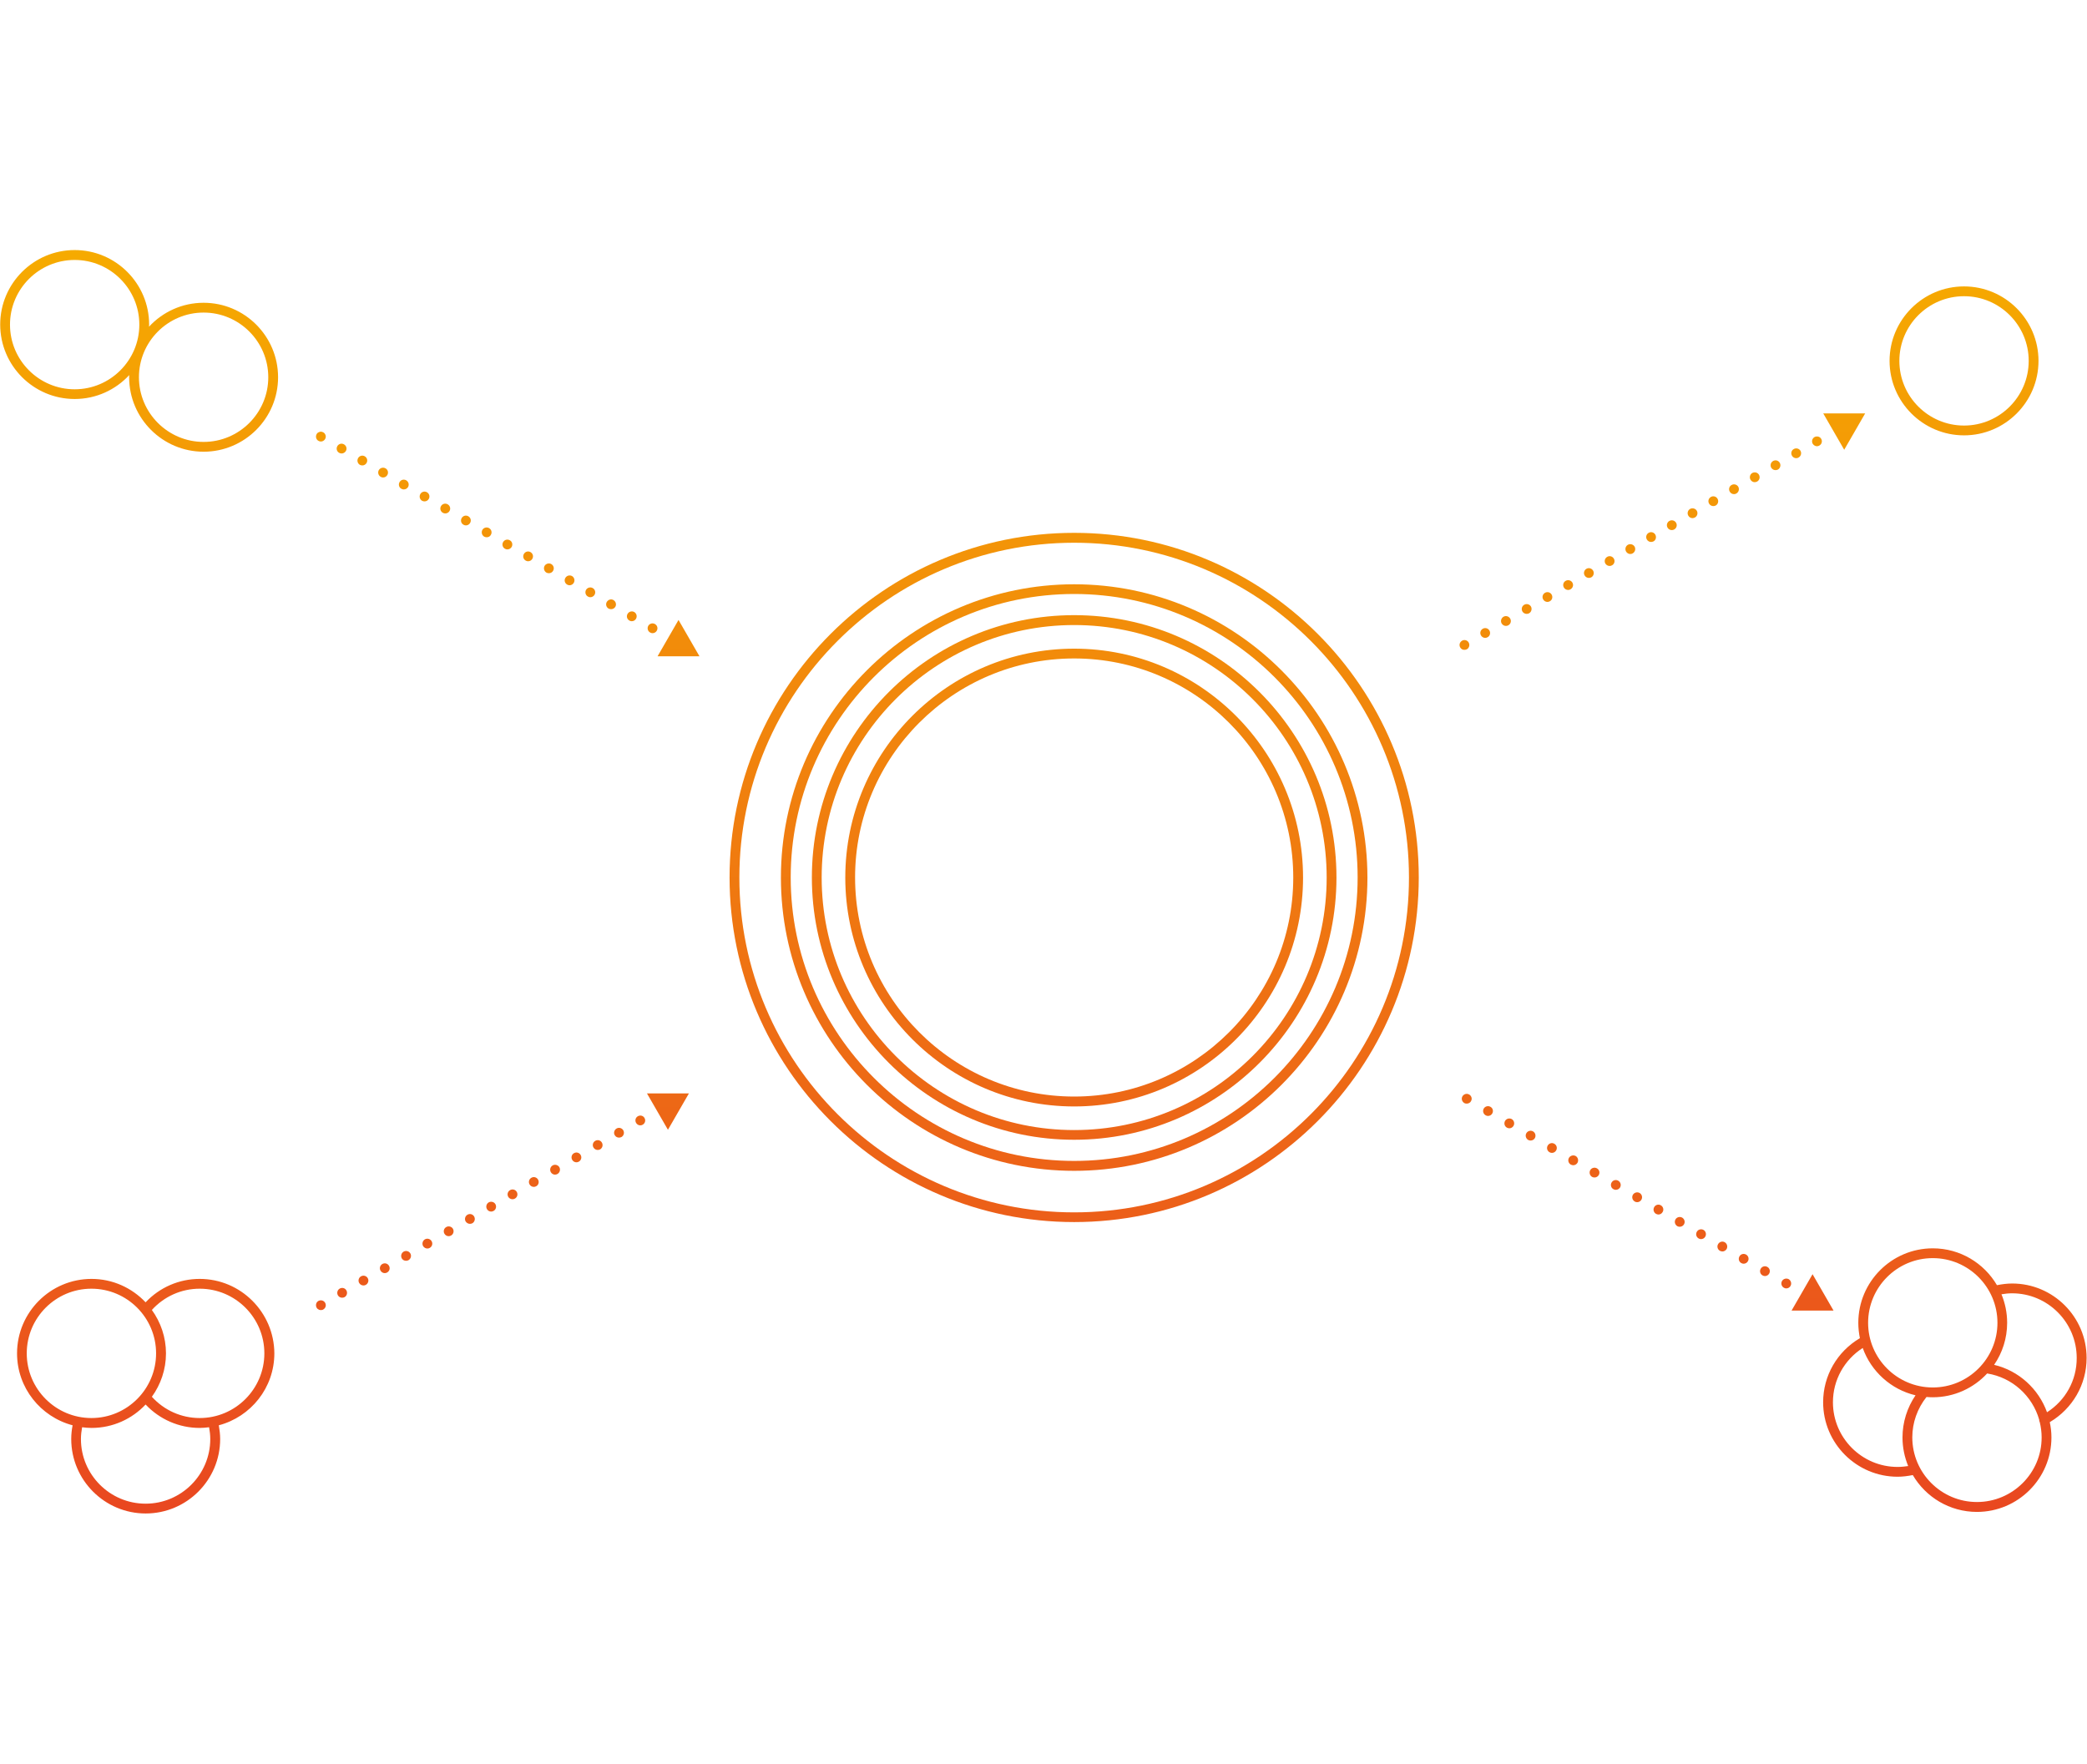 <?xml version="1.0" encoding="utf-8"?>
<!-- Generator: Adobe Illustrator 26.0.2, SVG Export Plug-In . SVG Version: 6.00 Build 0)  -->
<svg version="1.1" id="レイヤー_2" xmlns="http://www.w3.org/2000/svg" xmlns:xlink="http://www.w3.org/1999/xlink" x="0px"
	 y="0px" viewBox="0 0 213 180" style="enable-background:new 0 0 213 180;" xml:space="preserve">
<style type="text/css">
	.st0{fill:url(#SVGID_1_);}
	.st1{fill:url(#SVGID_00000059269094096104285240000012897743681483375806_);}
	.st2{fill:url(#SVGID_00000064315890364599789000000014093567977550869158_);}
	.st3{fill:url(#SVGID_00000064351179967858517330000002394899905122627257_);}
	.st4{fill:url(#SVGID_00000158013288176339707810000004802063502383306418_);}
	.st5{fill:url(#SVGID_00000081627891481814734290000018319086078938609811_);}
	.st6{fill:url(#SVGID_00000067940670140230764160000015590126311475489955_);}
	.st7{fill:url(#SVGID_00000117677739373741444720000007774908807818351279_);}
	.st8{fill:url(#SVGID_00000168818003649837657970000003274656029226318003_);}
	.st9{fill:url(#SVGID_00000029021315746546395820000013803517316041508245_);}
	.st10{fill:url(#SVGID_00000168109395623654159190000017388261739024214687_);}
	.st11{fill:url(#SVGID_00000138564731735460787120000003860521474065879958_);}
	.st12{fill:url(#SVGID_00000026854738004015564310000017992447076234839194_);}
	.st13{fill:url(#SVGID_00000032614674360578522640000014619788616180370602_);}
	.st14{fill:url(#SVGID_00000001655891329524704970000002462477723480637603_);}
	.st15{fill:url(#SVGID_00000007401183829312724790000017992776838014246843_);}
	.st16{fill:url(#SVGID_00000022555144916311303870000012145904906882705553_);}
	.st17{fill:url(#SVGID_00000144321140243699989630000017513803314717634744_);}
	.st18{fill:url(#SVGID_00000072983743657843378400000012498472439044934786_);}
	.st19{fill:url(#SVGID_00000167398451349095863780000016231441866342818954_);}
	.st20{fill:url(#SVGID_00000040544473330813418790000004842603700999481763_);}
	.st21{fill:url(#SVGID_00000037653730888702185660000013404213882931745419_);}
	.st22{fill:url(#SVGID_00000165913249303707485440000008387804936650492328_);}
	.st23{fill:url(#SVGID_00000042727751792224246780000017233576145532635823_);}
	.st24{fill:url(#SVGID_00000102533606699601994170000002923839100623255189_);}
	.st25{fill:url(#SVGID_00000149358780028743115570000001783838534905823129_);}
	.st26{fill:url(#SVGID_00000157278117525784063820000012813116327558657433_);}
	.st27{fill:url(#SVGID_00000010301494222055469450000013777993643177862034_);}
	.st28{fill:url(#SVGID_00000103969045814038007250000009662965744262214041_);}
	.st29{fill:url(#SVGID_00000134207718549016000600000004427419409498900882_);}
	.st30{fill:url(#SVGID_00000153668719034482906370000008135735257516528262_);}
	.st31{fill:url(#SVGID_00000176020119537523853790000011114640802977584779_);}
	.st32{fill:url(#SVGID_00000039831840683462904160000010928466522403027852_);}
	.st33{fill:url(#SVGID_00000179641263754510893190000000375435362191626680_);}
	.st34{fill:url(#SVGID_00000042696210892161991320000002894613279385334919_);}
	.st35{fill:url(#SVGID_00000010284636347420942410000018435983804769659542_);}
	.st36{fill:url(#SVGID_00000072986924012479901440000017746921389900489616_);}
	.st37{fill:url(#SVGID_00000176749336939999317720000017206792076805218960_);}
	.st38{fill:url(#SVGID_00000177471896022280191380000013319594537121802425_);}
	.st39{fill:url(#SVGID_00000177462670547454135800000001844218721159052419_);}
	.st40{fill:url(#SVGID_00000173879919627682995510000012511318955091602070_);}
	.st41{fill:url(#SVGID_00000158713694324706520670000010621115247288494722_);}
	.st42{fill:url(#SVGID_00000016788658824081956350000013364312073494138509_);}
	.st43{fill:url(#SVGID_00000008859257421710282000000017726767096079624369_);}
	.st44{fill:url(#SVGID_00000059295352119790395360000006863337831577135256_);}
	.st45{fill:url(#SVGID_00000073687410059937805800000009570139666475334024_);}
	.st46{fill:url(#SVGID_00000029744614037911697020000000789623757331911300_);}
	.st47{fill:url(#SVGID_00000010298980867421410510000006905433787935771568_);}
	.st48{fill:url(#SVGID_00000126302127217054028390000013273917752021076379_);}
	.st49{fill:url(#SVGID_00000023998361871818149850000006482514378271165080_);}
	.st50{fill:url(#SVGID_00000071555472515730059700000015720965880638328455_);}
	.st51{fill:url(#SVGID_00000101791766046682055480000001758776083198905483_);}
	.st52{fill:url(#SVGID_00000065046393763386878950000002744073814225728413_);}
	.st53{fill:url(#SVGID_00000021120958286244872630000000694572392626883003_);}
	.st54{fill:url(#SVGID_00000139264695109509101190000013705427139296246461_);}
	.st55{fill:url(#SVGID_00000011004680003533178760000017322542305055477906_);}
	.st56{fill:url(#SVGID_00000182525948403538944960000010651544438282652600_);}
	.st57{fill:url(#SVGID_00000090288581816898206060000007523245803812074882_);}
	.st58{fill:url(#SVGID_00000173151207222813688440000018002662294101063352_);}
	.st59{fill:url(#SVGID_00000028285672601792800660000006915217507073335211_);}
	.st60{fill:url(#SVGID_00000142162188439881141490000014331658374634091154_);}
	.st61{fill:url(#SVGID_00000129928550087450243830000000145678507493651100_);}
	.st62{fill:url(#SVGID_00000057842582431283730350000012582117130727318404_);}
	.st63{fill:url(#SVGID_00000072967193771513911920000002349005896513085373_);}
	.st64{fill:url(#SVGID_00000174585205612507413980000010550481014102840243_);}
	.st65{fill:url(#SVGID_00000038381758705536599220000013037321532722203051_);}
	.st66{fill:url(#SVGID_00000026137132265023369370000004602344608386215066_);}
	.st67{fill:url(#SVGID_00000109722158951711226280000014457670759767873683_);}
	.st68{fill:url(#SVGID_00000062901783296090031750000005739648850096843399_);}
	.st69{fill:url(#SVGID_00000067926899238052631600000008261026045375026820_);}
	.st70{fill:url(#SVGID_00000125594481837890682450000012723589881524713139_);}
	.st71{fill:url(#SVGID_00000059300411340757265640000000666561281511448965_);}
	.st72{fill:url(#SVGID_00000083074020108994036600000016739934968263246518_);}
	.st73{fill:url(#SVGID_00000180330443904464750600000014194307902472557952_);}
	.st74{fill:url(#SVGID_00000056402727108032758710000008301002940147689131_);}
	.st75{fill:url(#SVGID_00000096751083765407292480000015653033048826972318_);}
	.st76{fill:url(#SVGID_00000124873765285107373920000014484191318409620671_);}
	.st77{fill:url(#SVGID_00000088816646331240292590000010222568382816746166_);}
	.st78{fill:url(#SVGID_00000077318236952104547250000007565617832336651162_);}
</style>
<g>
	<linearGradient id="SVGID_1_" gradientUnits="userSpaceOnUse" x1="109.626" y1="25.206" x2="109.626" y2="153.942">
		<stop  offset="2.496530e-07" style="stop-color:#F6AB00"/>
		<stop  offset="1" style="stop-color:#E94820"/>
	</linearGradient>
	<path class="st0" d="M109.63,54.38c-19.39,0-35.17,15.78-35.17,35.17c0,19.39,15.78,35.17,35.17,35.17s35.17-15.78,35.17-35.17
		C144.8,70.16,129.02,54.38,109.63,54.38z M109.63,123.73c-18.84,0-34.17-15.33-34.17-34.17s15.33-34.17,34.17-34.17
		c18.84,0,34.17,15.33,34.17,34.17S128.47,123.73,109.63,123.73z"/>
	
		<linearGradient id="SVGID_00000120534047431195255120000015921334103758708142_" gradientUnits="userSpaceOnUse" x1="109.626" y1="25.206" x2="109.626" y2="153.942">
		<stop  offset="2.496530e-07" style="stop-color:#F6AB00"/>
		<stop  offset="1" style="stop-color:#E94820"/>
	</linearGradient>
	<path style="fill:url(#SVGID_00000120534047431195255120000015921334103758708142_);" d="M109.63,59.63
		c-16.5,0-29.93,13.42-29.93,29.93c0,16.5,13.42,29.93,29.93,29.93s29.93-13.42,29.93-29.93C139.55,73.06,126.13,59.63,109.63,59.63
		z M109.63,118.48c-15.95,0-28.93-12.98-28.93-28.93s12.98-28.93,28.93-28.93c15.95,0,28.93,12.98,28.93,28.93
		S125.58,118.48,109.63,118.48z"/>
	
		<linearGradient id="SVGID_00000031892619674278530010000004833259361731864979_" gradientUnits="userSpaceOnUse" x1="109.626" y1="25.206" x2="109.626" y2="153.942">
		<stop  offset="2.496530e-07" style="stop-color:#F6AB00"/>
		<stop  offset="1" style="stop-color:#E94820"/>
	</linearGradient>
	<path style="fill:url(#SVGID_00000031892619674278530010000004833259361731864979_);" d="M109.63,62.78
		c-14.76,0-26.77,12.01-26.77,26.77c0,14.76,12.01,26.77,26.77,26.77s26.77-12.01,26.77-26.77
		C136.4,74.79,124.39,62.78,109.63,62.78z M109.63,115.33c-14.21,0-25.77-11.56-25.77-25.77s11.56-25.77,25.77-25.77
		c14.21,0,25.77,11.56,25.77,25.77S123.84,115.33,109.63,115.33z"/>
	
		<linearGradient id="SVGID_00000088094313034331483570000003863406837762585255_" gradientUnits="userSpaceOnUse" x1="109.626" y1="25.206" x2="109.626" y2="153.942">
		<stop  offset="2.496530e-07" style="stop-color:#F6AB00"/>
		<stop  offset="1" style="stop-color:#E94820"/>
	</linearGradient>
	<path style="fill:url(#SVGID_00000088094313034331483570000003863406837762585255_);" d="M109.63,66.2
		c-12.88,0-23.36,10.48-23.36,23.36s10.48,23.36,23.36,23.36c12.88,0,23.36-10.48,23.36-23.36S122.5,66.2,109.63,66.2z
		 M109.63,111.91c-12.33,0-22.36-10.03-22.36-22.36S97.3,67.2,109.63,67.2c12.33,0,22.36,10.03,22.36,22.36
		S121.95,111.91,109.63,111.91z"/>
	
		<linearGradient id="SVGID_00000006684144573818607410000004448909619248876929_" gradientUnits="userSpaceOnUse" x1="14.859" y1="25.206" x2="14.859" y2="153.942">
		<stop  offset="2.496530e-07" style="stop-color:#F6AB00"/>
		<stop  offset="1" style="stop-color:#E94820"/>
	</linearGradient>
	<path style="fill:url(#SVGID_00000006684144573818607410000004448909619248876929_);" d="M20.38,130.52
		c-2.11,0-4.09,0.87-5.52,2.39c-1.39-1.47-3.35-2.39-5.52-2.39c-4.19,0-7.6,3.41-7.6,7.6c0,3.52,2.41,6.48,5.67,7.34
		c-0.09,0.46-0.14,0.93-0.14,1.4c0,4.19,3.41,7.6,7.6,7.6s7.6-3.41,7.6-7.6c0-0.47-0.06-0.94-0.14-1.4
		c3.26-0.86,5.67-3.82,5.67-7.34C27.98,133.93,24.57,130.52,20.38,130.52z M2.73,138.12c0-3.64,2.96-6.6,6.6-6.6s6.6,2.96,6.6,6.6
		s-2.96,6.6-6.6,6.6S2.73,141.76,2.73,138.12z M21.46,146.86c0,3.64-2.96,6.6-6.6,6.6s-6.6-2.96-6.6-6.6c0-0.41,0.05-0.81,0.12-1.2
		c0.31,0.04,0.63,0.07,0.96,0.07c2.18,0,4.14-0.92,5.52-2.39c1.43,1.52,3.42,2.39,5.52,2.39c0.32,0,0.64-0.03,0.96-0.07
		C21.41,146.05,21.46,146.45,21.46,146.86z M20.38,144.72c-1.87,0-3.63-0.79-4.88-2.17c0.9-1.25,1.44-2.78,1.44-4.43
		c0-1.65-0.54-3.18-1.44-4.43c1.25-1.38,3.01-2.17,4.88-2.17c3.64,0,6.6,2.96,6.6,6.6S24.02,144.72,20.38,144.72z"/>
	
		<linearGradient id="SVGID_00000098195638496314074370000005706651445032039312_" gradientUnits="userSpaceOnUse" x1="199.516" y1="25.206" x2="199.516" y2="153.942">
		<stop  offset="2.496530e-07" style="stop-color:#F6AB00"/>
		<stop  offset="1" style="stop-color:#E94820"/>
	</linearGradient>
	<path style="fill:url(#SVGID_00000098195638496314074370000005706651445032039312_);" d="M212.96,138.59c0-4.19-3.41-7.6-7.6-7.6
		c-0.52,0-1.04,0.07-1.55,0.17c-1.32-2.25-3.76-3.76-6.55-3.76c-4.19,0-7.6,3.41-7.6,7.6c0,0.54,0.06,1.06,0.16,1.57
		c-2.32,1.37-3.75,3.83-3.75,6.54c0,4.19,3.41,7.6,7.6,7.6c0.52,0,1.04-0.07,1.55-0.17c1.32,2.25,3.76,3.76,6.55,3.76
		c4.19,0,7.6-3.41,7.6-7.6c0-0.53-0.06-1.06-0.17-1.56C211.53,143.76,212.96,141.3,212.96,138.59z M197.26,128.4
		c3.64,0,6.6,2.96,6.6,6.6s-2.96,6.6-6.6,6.6c-3.64,0-6.6-2.96-6.6-6.6S193.62,128.4,197.26,128.4z M193.67,149.71
		c-3.64,0-6.6-2.96-6.6-6.6c0-2.27,1.16-4.33,3.04-5.54c0.86,2.4,2.89,4.24,5.39,4.83c-0.86,1.26-1.33,2.76-1.33,4.3
		c0,1.03,0.21,2.02,0.58,2.92C194.4,149.67,194.04,149.71,193.67,149.71z M201.77,153.29c-3.64,0-6.6-2.96-6.6-6.6
		c0-1.5,0.52-2.95,1.45-4.12c0.21,0.02,0.42,0.03,0.64,0.03c2.19,0,4.17-0.94,5.55-2.43c2.57,0.41,4.62,2.3,5.31,4.72
		c0,0.08,0.01,0.16,0.05,0.24c0,0.01,0.01,0.01,0.01,0.01c0.12,0.5,0.19,1.02,0.19,1.55C208.38,150.33,205.41,153.29,201.77,153.29z
		 M208.92,144.13c-0.86-2.38-2.87-4.24-5.4-4.84c0.84-1.22,1.33-2.7,1.33-4.29c0-1.03-0.21-2.02-0.58-2.91
		c0.36-0.06,0.72-0.1,1.08-0.1c3.64,0,6.6,2.96,6.6,6.6C211.96,140.86,210.81,142.92,208.92,144.13z"/>
	
		<linearGradient id="SVGID_00000003794774349353522400000004152289583747339708_" gradientUnits="userSpaceOnUse" x1="14.198" y1="25.206" x2="14.198" y2="153.942">
		<stop  offset="2.496530e-07" style="stop-color:#F6AB00"/>
		<stop  offset="1" style="stop-color:#E94820"/>
	</linearGradient>
	<path style="fill:url(#SVGID_00000003794774349353522400000004152289583747339708_);" d="M20.78,30.9c-2.2,0-4.18,0.94-5.57,2.44
		c0-0.07,0.01-0.14,0.01-0.22c0-4.19-3.41-7.6-7.6-7.6s-7.6,3.41-7.6,7.6s3.41,7.6,7.6,7.6c2.2,0,4.18-0.94,5.57-2.44
		c0,0.07-0.01,0.14-0.01,0.22c0,4.19,3.41,7.6,7.6,7.6s7.6-3.41,7.6-7.6S24.97,30.9,20.78,30.9z M7.62,39.73
		c-3.64,0-6.6-2.96-6.6-6.6s2.96-6.6,6.6-6.6s6.6,2.96,6.6,6.6S11.26,39.73,7.62,39.73z M20.78,45.1c-3.64,0-6.6-2.96-6.6-6.6
		s2.96-6.6,6.6-6.6s6.6,2.96,6.6,6.6S24.42,45.1,20.78,45.1z"/>
	
		<linearGradient id="SVGID_00000080896845570403426150000002598965951616779436_" gradientUnits="userSpaceOnUse" x1="200.453" y1="25.206" x2="200.453" y2="153.942">
		<stop  offset="2.496530e-07" style="stop-color:#F6AB00"/>
		<stop  offset="1" style="stop-color:#E94820"/>
	</linearGradient>
	<path style="fill:url(#SVGID_00000080896845570403426150000002598965951616779436_);" d="M200.45,44.43c4.19,0,7.6-3.41,7.6-7.6
		s-3.41-7.6-7.6-7.6c-4.19,0-7.6,3.41-7.6,7.6S196.26,44.43,200.45,44.43z M200.45,30.23c3.64,0,6.6,2.96,6.6,6.6
		c0,3.64-2.96,6.6-6.6,6.6c-3.64,0-6.6-2.96-6.6-6.6C193.85,33.19,196.81,30.23,200.45,30.23z"/>
	
		<linearGradient id="SVGID_00000181783486530880820610000007852108165731082668_" gradientUnits="userSpaceOnUse" x1="47.963" y1="25.206" x2="47.963" y2="153.942">
		<stop  offset="2.496530e-07" style="stop-color:#F6AB00"/>
		<stop  offset="1" style="stop-color:#E94820"/>
	</linearGradient>
	<path style="fill:url(#SVGID_00000181783486530880820610000007852108165731082668_);" d="M47.71,123.97
		c-0.24,0.14-0.32,0.44-0.19,0.68c0.1,0.16,0.27,0.25,0.44,0.25c0.08,0,0.17-0.02,0.25-0.06c0.24-0.14,0.32-0.45,0.18-0.69
		C48.25,123.91,47.95,123.83,47.71,123.97z"/>
	
		<linearGradient id="SVGID_00000027576069673431023490000012207978537010769061_" gradientUnits="userSpaceOnUse" x1="52.31" y1="25.206" x2="52.31" y2="153.942">
		<stop  offset="2.496530e-07" style="stop-color:#F6AB00"/>
		<stop  offset="1" style="stop-color:#E94820"/>
	</linearGradient>
	<path style="fill:url(#SVGID_00000027576069673431023490000012207978537010769061_);" d="M52.06,121.46
		c-0.24,0.13-0.33,0.44-0.19,0.68c0.09,0.16,0.26,0.25,0.44,0.25c0.08,0,0.17-0.02,0.25-0.07c0.24-0.14,0.32-0.44,0.18-0.68
		C52.6,121.4,52.3,121.32,52.06,121.46z"/>
	
		<linearGradient id="SVGID_00000084492150078780960590000015395714482614649491_" gradientUnits="userSpaceOnUse" x1="56.654" y1="25.206" x2="56.654" y2="153.942">
		<stop  offset="2.496530e-07" style="stop-color:#F6AB00"/>
		<stop  offset="1" style="stop-color:#E94820"/>
	</linearGradient>
	<path style="fill:url(#SVGID_00000084492150078780960590000015395714482614649491_);" d="M56.4,118.94
		c-0.24,0.14-0.32,0.45-0.18,0.69c0.09,0.16,0.26,0.25,0.43,0.25c0.09,0,0.17-0.03,0.25-0.07c0.24-0.14,0.32-0.45,0.19-0.69
		C56.95,118.89,56.64,118.8,56.4,118.94z"/>
	
		<linearGradient id="SVGID_00000123434430316289187160000014926617557443499710_" gradientUnits="userSpaceOnUse" x1="61.002" y1="25.206" x2="61.002" y2="153.942">
		<stop  offset="2.496530e-07" style="stop-color:#F6AB00"/>
		<stop  offset="1" style="stop-color:#E94820"/>
	</linearGradient>
	<path style="fill:url(#SVGID_00000123434430316289187160000014926617557443499710_);" d="M60.75,116.43
		c-0.24,0.14-0.32,0.44-0.18,0.68c0.09,0.16,0.26,0.25,0.43,0.25c0.09,0,0.17-0.02,0.25-0.06c0.24-0.14,0.32-0.45,0.18-0.69
		C61.3,116.37,60.99,116.29,60.75,116.43z"/>
	
		<linearGradient id="SVGID_00000126305188490910521390000001602320692158289323_" gradientUnits="userSpaceOnUse" x1="54.483" y1="25.206" x2="54.483" y2="153.942">
		<stop  offset="2.496530e-07" style="stop-color:#F6AB00"/>
		<stop  offset="1" style="stop-color:#E94820"/>
	</linearGradient>
	<path style="fill:url(#SVGID_00000126305188490910521390000001602320692158289323_);" d="M54.23,120.2
		c-0.24,0.14-0.32,0.44-0.18,0.68c0.09,0.16,0.26,0.25,0.43,0.25c0.08,0,0.17-0.02,0.25-0.07c0.24-0.13,0.32-0.44,0.18-0.68
		C54.77,120.14,54.47,120.06,54.23,120.2z"/>
	
		<linearGradient id="SVGID_00000142143555992969471510000002724109623586180014_" gradientUnits="userSpaceOnUse" x1="50.134" y1="25.206" x2="50.134" y2="153.942">
		<stop  offset="2.496530e-07" style="stop-color:#F6AB00"/>
		<stop  offset="1" style="stop-color:#E94820"/>
	</linearGradient>
	<path style="fill:url(#SVGID_00000142143555992969471510000002724109623586180014_);" d="M49.88,122.71
		c-0.24,0.14-0.32,0.45-0.18,0.69c0.09,0.16,0.26,0.25,0.43,0.25c0.09,0,0.17-0.03,0.25-0.07c0.24-0.14,0.32-0.44,0.18-0.69
		C50.43,122.66,50.12,122.58,49.88,122.71z"/>
	
		<linearGradient id="SVGID_00000083797010458698734340000001698118741201314713_" gradientUnits="userSpaceOnUse" x1="63.178" y1="25.206" x2="63.178" y2="153.942">
		<stop  offset="2.496530e-07" style="stop-color:#F6AB00"/>
		<stop  offset="1" style="stop-color:#E94820"/>
	</linearGradient>
	<path style="fill:url(#SVGID_00000083797010458698734340000001698118741201314713_);" d="M62.93,115.17
		c-0.24,0.14-0.33,0.45-0.19,0.68c0.1,0.17,0.26,0.25,0.44,0.25c0.08,0,0.17-0.02,0.25-0.06c0.24-0.14,0.32-0.45,0.18-0.69
		C63.47,115.12,63.17,115.03,62.93,115.17z"/>
	
		<linearGradient id="SVGID_00000177471944633720819370000007556649976881684882_" gradientUnits="userSpaceOnUse" x1="65.351" y1="25.206" x2="65.351" y2="153.942">
		<stop  offset="2.496530e-07" style="stop-color:#F6AB00"/>
		<stop  offset="1" style="stop-color:#E94820"/>
	</linearGradient>
	<path style="fill:url(#SVGID_00000177471944633720819370000007556649976881684882_);" d="M65.1,113.92
		c-0.24,0.13-0.32,0.44-0.18,0.68c0.09,0.16,0.26,0.25,0.43,0.25c0.08,0,0.17-0.02,0.25-0.07c0.24-0.14,0.32-0.44,0.18-0.68
		C65.65,113.86,65.34,113.78,65.1,113.92z"/>
	
		<linearGradient id="SVGID_00000033335840785871434300000009296486775961019270_" gradientUnits="userSpaceOnUse" x1="58.832" y1="25.206" x2="58.832" y2="153.942">
		<stop  offset="2.496530e-07" style="stop-color:#F6AB00"/>
		<stop  offset="1" style="stop-color:#E94820"/>
	</linearGradient>
	<path style="fill:url(#SVGID_00000033335840785871434300000009296486775961019270_);" d="M58.58,117.69
		c-0.24,0.13-0.32,0.44-0.18,0.68c0.09,0.16,0.26,0.25,0.43,0.25c0.08,0,0.17-0.02,0.25-0.07c0.24-0.14,0.32-0.44,0.18-0.68
		C59.12,117.63,58.82,117.55,58.58,117.69z"/>
	
		<linearGradient id="SVGID_00000028307575647112013470000010927496702514620545_" gradientUnits="userSpaceOnUse" x1="37.092" y1="25.206" x2="37.092" y2="153.942">
		<stop  offset="2.496530e-07" style="stop-color:#F6AB00"/>
		<stop  offset="1" style="stop-color:#E94820"/>
	</linearGradient>
	<path style="fill:url(#SVGID_00000028307575647112013470000010927496702514620545_);" d="M36.84,130.26
		c-0.23,0.13-0.32,0.44-0.18,0.68c0.1,0.16,0.26,0.25,0.44,0.25c0.08,0,0.17-0.02,0.25-0.07c0.23-0.14,0.32-0.44,0.18-0.68
		C37.39,130.2,37.08,130.12,36.84,130.26z"/>
	
		<linearGradient id="SVGID_00000028313115048254676250000013153596332818056632_" gradientUnits="userSpaceOnUse" x1="45.787" y1="25.206" x2="45.787" y2="153.942">
		<stop  offset="2.496530e-07" style="stop-color:#F6AB00"/>
		<stop  offset="1" style="stop-color:#E94820"/>
	</linearGradient>
	<path style="fill:url(#SVGID_00000028313115048254676250000013153596332818056632_);" d="M45.54,125.23
		c-0.24,0.14-0.32,0.44-0.18,0.68c0.09,0.16,0.26,0.25,0.43,0.25c0.09,0,0.17-0.02,0.25-0.07c0.24-0.13,0.32-0.44,0.19-0.68
		C46.09,125.17,45.78,125.09,45.54,125.23z"/>
	
		<linearGradient id="SVGID_00000083080688217438108280000005420362142034597291_" gradientUnits="userSpaceOnUse" x1="34.917" y1="25.206" x2="34.917" y2="153.942">
		<stop  offset="2.496530e-07" style="stop-color:#F6AB00"/>
		<stop  offset="1" style="stop-color:#E94820"/>
	</linearGradient>
	<path style="fill:url(#SVGID_00000083080688217438108280000005420362142034597291_);" d="M34.67,131.51
		c-0.24,0.14-0.32,0.45-0.18,0.69c0.09,0.16,0.26,0.24,0.43,0.24c0.09,0,0.17-0.02,0.25-0.06c0.24-0.14,0.32-0.45,0.18-0.69
		C35.22,131.45,34.91,131.37,34.67,131.51z"/>
	
		<linearGradient id="SVGID_00000140004567512250322800000017969679640324937612_" gradientUnits="userSpaceOnUse" x1="43.614" y1="25.206" x2="43.614" y2="153.942">
		<stop  offset="2.496530e-07" style="stop-color:#F6AB00"/>
		<stop  offset="1" style="stop-color:#E94820"/>
	</linearGradient>
	<path style="fill:url(#SVGID_00000140004567512250322800000017969679640324937612_);" d="M43.37,126.48
		c-0.24,0.14-0.32,0.45-0.19,0.69c0.1,0.16,0.27,0.25,0.44,0.25c0.08,0,0.17-0.02,0.25-0.07c0.24-0.14,0.32-0.44,0.18-0.68
		C43.91,126.43,43.61,126.35,43.37,126.48z"/>
	
		<linearGradient id="SVGID_00000139294165353993371240000008836843409105844912_" gradientUnits="userSpaceOnUse" x1="41.441" y1="25.206" x2="41.441" y2="153.942">
		<stop  offset="2.496530e-07" style="stop-color:#F6AB00"/>
		<stop  offset="1" style="stop-color:#E94820"/>
	</linearGradient>
	<path style="fill:url(#SVGID_00000139294165353993371240000008836843409105844912_);" d="M41.19,127.74
		c-0.23,0.14-0.32,0.44-0.18,0.69c0.09,0.16,0.26,0.24,0.43,0.24c0.09,0,0.18-0.02,0.25-0.06c0.24-0.14,0.33-0.45,0.19-0.69
		C41.74,127.68,41.43,127.6,41.19,127.74z"/>
	
		<linearGradient id="SVGID_00000169519745362682323080000011058102449371250825_" gradientUnits="userSpaceOnUse" x1="39.267" y1="25.206" x2="39.267" y2="153.942">
		<stop  offset="2.496530e-07" style="stop-color:#F6AB00"/>
		<stop  offset="1" style="stop-color:#E94820"/>
	</linearGradient>
	<path style="fill:url(#SVGID_00000169519745362682323080000011058102449371250825_);" d="M39.02,129
		c-0.24,0.14-0.32,0.44-0.18,0.68c0.09,0.16,0.26,0.25,0.43,0.25c0.08,0,0.17-0.02,0.25-0.07c0.24-0.14,0.32-0.44,0.18-0.68
		C39.56,128.94,39.26,128.86,39.02,129z"/>
	
		<linearGradient id="SVGID_00000036244867315300931470000000520653168054594177_" gradientUnits="userSpaceOnUse" x1="32.748" y1="25.206" x2="32.748" y2="153.942">
		<stop  offset="2.496530e-07" style="stop-color:#F6AB00"/>
		<stop  offset="1" style="stop-color:#E94820"/>
	</linearGradient>
	<path style="fill:url(#SVGID_00000036244867315300931470000000520653168054594177_);" d="M32.39,132.85
		c-0.09,0.09-0.14,0.22-0.14,0.35c0,0.14,0.05,0.26,0.14,0.36c0.05,0.04,0.11,0.08,0.17,0.11c0.06,0.02,0.12,0.03,0.19,0.03
		c0.06,0,0.13-0.01,0.19-0.03c0.06-0.03,0.11-0.07,0.16-0.11c0.1-0.1,0.15-0.22,0.15-0.36c0-0.13-0.06-0.26-0.15-0.35
		C32.91,132.66,32.58,132.66,32.39,132.85z"/>
	
		<linearGradient id="SVGID_00000098903952335302534320000009468930413008416164_" gradientUnits="userSpaceOnUse" x1="32.748" y1="25.206" x2="32.748" y2="153.942">
		<stop  offset="2.496530e-07" style="stop-color:#F6AB00"/>
		<stop  offset="1" style="stop-color:#E94820"/>
	</linearGradient>
	<path style="fill:url(#SVGID_00000098903952335302534320000009468930413008416164_);" d="M32.94,44.1c-0.12-0.06-0.26-0.06-0.38,0
		c-0.06,0.02-0.12,0.06-0.17,0.1c-0.09,0.1-0.14,0.23-0.14,0.36c0,0.13,0.05,0.25,0.14,0.35c0.05,0.05,0.11,0.08,0.17,0.11
		c0.06,0.02,0.12,0.04,0.19,0.04c0.06,0,0.13-0.02,0.19-0.04c0.06-0.03,0.11-0.06,0.16-0.11c0.09-0.09,0.15-0.22,0.15-0.35
		c0-0.13-0.06-0.26-0.15-0.36C33.05,44.16,33,44.12,32.94,44.1z"/>
	
		<linearGradient id="SVGID_00000173855139633866071850000004412478353879537807_" gradientUnits="userSpaceOnUse" x1="58.133" y1="25.206" x2="58.133" y2="153.942">
		<stop  offset="2.496530e-07" style="stop-color:#F6AB00"/>
		<stop  offset="1" style="stop-color:#E94820"/>
	</linearGradient>
	<path style="fill:url(#SVGID_00000173855139633866071850000004412478353879537807_);" d="M58.38,58.79
		c-0.24-0.13-0.54-0.05-0.68,0.19c-0.14,0.24-0.06,0.54,0.18,0.68c0.08,0.05,0.17,0.07,0.25,0.07c0.17,0,0.34-0.09,0.43-0.25
		C58.7,59.24,58.62,58.93,58.38,58.79z"/>
	
		<linearGradient id="SVGID_00000164486104297234917920000006246835204376685756_" gradientUnits="userSpaceOnUse" x1="49.673" y1="25.206" x2="49.673" y2="153.942">
		<stop  offset="2.496530e-07" style="stop-color:#F6AB00"/>
		<stop  offset="1" style="stop-color:#E94820"/>
	</linearGradient>
	<path style="fill:url(#SVGID_00000164486104297234917920000006246835204376685756_);" d="M50.1,54.58
		c0.14-0.24,0.06-0.54-0.18-0.68c-0.24-0.14-0.55-0.06-0.69,0.18c-0.13,0.24-0.05,0.55,0.19,0.69c0.08,0.04,0.16,0.06,0.25,0.06
		C49.84,54.83,50.01,54.76,50.1,54.58z"/>
	
		<linearGradient id="SVGID_00000169560131411513599690000012998493771274597559_" gradientUnits="userSpaceOnUse" x1="41.208" y1="25.206" x2="41.208" y2="153.942">
		<stop  offset="2.496530e-07" style="stop-color:#F6AB00"/>
		<stop  offset="1" style="stop-color:#E94820"/>
	</linearGradient>
	<path style="fill:url(#SVGID_00000169560131411513599690000012998493771274597559_);" d="M41.21,49.95c0.18,0,0.34-0.09,0.44-0.25
		c0.13-0.24,0.05-0.54-0.19-0.68c-0.24-0.14-0.54-0.06-0.68,0.18c-0.14,0.24-0.06,0.55,0.18,0.68
		C41.04,49.93,41.13,49.95,41.21,49.95z"/>
	
		<linearGradient id="SVGID_00000078033279732878066850000017864941448710247310_" gradientUnits="userSpaceOnUse" x1="39.095" y1="25.206" x2="39.095" y2="153.942">
		<stop  offset="2.496530e-07" style="stop-color:#F6AB00"/>
		<stop  offset="1" style="stop-color:#E94820"/>
	</linearGradient>
	<path style="fill:url(#SVGID_00000078033279732878066850000017864941448710247310_);" d="M39.1,48.73c0.17,0,0.34-0.09,0.43-0.25
		c0.14-0.24,0.06-0.55-0.18-0.68c-0.24-0.14-0.55-0.06-0.69,0.18c-0.13,0.24-0.05,0.54,0.19,0.68
		C38.92,48.71,39.01,48.73,39.1,48.73z"/>
	
		<linearGradient id="SVGID_00000088116902175598636340000000506627227595165336_" gradientUnits="userSpaceOnUse" x1="56.022" y1="25.206" x2="56.022" y2="153.942">
		<stop  offset="2.496530e-07" style="stop-color:#F6AB00"/>
		<stop  offset="1" style="stop-color:#E94820"/>
	</linearGradient>
	<path style="fill:url(#SVGID_00000088116902175598636340000000506627227595165336_);" d="M56.45,58.25
		c0.14-0.23,0.06-0.54-0.18-0.68c-0.24-0.14-0.55-0.05-0.69,0.18c-0.13,0.24-0.05,0.55,0.19,0.69c0.07,0.04,0.16,0.06,0.25,0.06
		C56.19,58.5,56.36,58.42,56.45,58.25z"/>
	
		<linearGradient id="SVGID_00000003819497734519125760000002344957467125406874_" gradientUnits="userSpaceOnUse" x1="66.599" y1="25.206" x2="66.599" y2="153.942">
		<stop  offset="2.496530e-07" style="stop-color:#F6AB00"/>
		<stop  offset="1" style="stop-color:#E94820"/>
	</linearGradient>
	<path style="fill:url(#SVGID_00000003819497734519125760000002344957467125406874_);" d="M66.35,64.55
		c0.08,0.05,0.16,0.07,0.25,0.07c0.17,0,0.34-0.09,0.43-0.25c0.14-0.24,0.06-0.54-0.18-0.68c-0.24-0.14-0.55-0.06-0.69,0.18
		C66.03,64.11,66.11,64.42,66.35,64.55z"/>
	
		<linearGradient id="SVGID_00000030462855274154686050000013455693413868462266_" gradientUnits="userSpaceOnUse" x1="34.861" y1="25.206" x2="34.861" y2="153.942">
		<stop  offset="2.496530e-07" style="stop-color:#F6AB00"/>
		<stop  offset="1" style="stop-color:#E94820"/>
	</linearGradient>
	<path style="fill:url(#SVGID_00000030462855274154686050000013455693413868462266_);" d="M34.61,46.21
		c0.08,0.05,0.17,0.07,0.25,0.07c0.18,0,0.34-0.09,0.44-0.25c0.14-0.24,0.05-0.54-0.19-0.68c-0.24-0.14-0.54-0.06-0.68,0.18
		C34.29,45.77,34.37,46.08,34.61,46.21z"/>
	
		<linearGradient id="SVGID_00000088115787002391157480000000718205217793542805_" gradientUnits="userSpaceOnUse" x1="36.977" y1="25.206" x2="36.977" y2="153.942">
		<stop  offset="2.496530e-07" style="stop-color:#F6AB00"/>
		<stop  offset="1" style="stop-color:#E94820"/>
	</linearGradient>
	<path style="fill:url(#SVGID_00000088115787002391157480000000718205217793542805_);" d="M36.98,47.5c0.17,0,0.34-0.09,0.43-0.25
		c0.14-0.24,0.06-0.54-0.18-0.68c-0.24-0.14-0.54-0.06-0.68,0.18c-0.14,0.24-0.06,0.55,0.18,0.69C36.81,47.48,36.89,47.5,36.98,47.5
		z"/>
	
		<linearGradient id="SVGID_00000170966607163970007200000016072524174708221880_" gradientUnits="userSpaceOnUse" x1="53.904" y1="25.206" x2="53.904" y2="153.942">
		<stop  offset="2.496530e-07" style="stop-color:#F6AB00"/>
		<stop  offset="1" style="stop-color:#E94820"/>
	</linearGradient>
	<path style="fill:url(#SVGID_00000170966607163970007200000016072524174708221880_);" d="M54.15,56.35
		c-0.24-0.14-0.54-0.06-0.68,0.18c-0.14,0.24-0.06,0.54,0.18,0.68c0.08,0.05,0.16,0.07,0.25,0.07c0.17,0,0.34-0.09,0.43-0.25
		C54.47,56.79,54.39,56.49,54.15,56.35z"/>
	
		<linearGradient id="SVGID_00000145740083658534911740000001907501871187411093_" gradientUnits="userSpaceOnUse" x1="43.326" y1="25.206" x2="43.326" y2="153.942">
		<stop  offset="2.496530e-07" style="stop-color:#F6AB00"/>
		<stop  offset="1" style="stop-color:#E94820"/>
	</linearGradient>
	<path style="fill:url(#SVGID_00000145740083658534911740000001907501871187411093_);" d="M43.76,50.92
		c0.14-0.24,0.06-0.54-0.18-0.68c-0.24-0.14-0.55-0.06-0.68,0.18c-0.14,0.24-0.06,0.55,0.18,0.69c0.08,0.04,0.16,0.06,0.25,0.06
		C43.5,51.17,43.67,51.08,43.76,50.92z"/>
	
		<linearGradient id="SVGID_00000066497354882909877260000016641748804393073596_" gradientUnits="userSpaceOnUse" x1="51.788" y1="25.206" x2="51.788" y2="153.942">
		<stop  offset="2.496530e-07" style="stop-color:#F6AB00"/>
		<stop  offset="1" style="stop-color:#E94820"/>
	</linearGradient>
	<path style="fill:url(#SVGID_00000066497354882909877260000016641748804393073596_);" d="M52.03,55.14
		c-0.24-0.14-0.54-0.06-0.68,0.18c-0.14,0.24-0.06,0.54,0.18,0.68c0.08,0.05,0.17,0.07,0.25,0.07c0.18,0,0.34-0.09,0.44-0.25
		C52.36,55.57,52.27,55.26,52.03,55.14z"/>
	
		<linearGradient id="SVGID_00000164485710315461937210000017190047173254357632_" gradientUnits="userSpaceOnUse" x1="45.439" y1="25.206" x2="45.439" y2="153.942">
		<stop  offset="2.496530e-07" style="stop-color:#F6AB00"/>
		<stop  offset="1" style="stop-color:#E94820"/>
	</linearGradient>
	<path style="fill:url(#SVGID_00000164485710315461937210000017190047173254357632_);" d="M45.88,52.15
		c0.14-0.24,0.05-0.55-0.19-0.68c-0.23-0.14-0.54-0.06-0.68,0.18c-0.14,0.24-0.06,0.54,0.18,0.68c0.08,0.05,0.17,0.07,0.26,0.07
		C45.62,52.4,45.79,52.31,45.88,52.15z"/>
	
		<linearGradient id="SVGID_00000001664637028989194420000013014484691755506358_" gradientUnits="userSpaceOnUse" x1="47.555" y1="25.206" x2="47.555" y2="153.942">
		<stop  offset="2.496530e-07" style="stop-color:#F6AB00"/>
		<stop  offset="1" style="stop-color:#E94820"/>
	</linearGradient>
	<path style="fill:url(#SVGID_00000001664637028989194420000013014484691755506358_);" d="M47.98,53.37
		c0.14-0.24,0.06-0.54-0.18-0.68c-0.24-0.14-0.54-0.06-0.68,0.18c-0.14,0.24-0.06,0.55,0.18,0.68c0.08,0.05,0.17,0.07,0.25,0.07
		C47.72,53.62,47.89,53.53,47.98,53.37z"/>
	
		<linearGradient id="SVGID_00000098183147922965305050000000734911503147274391_" gradientUnits="userSpaceOnUse" x1="60.251" y1="25.206" x2="60.251" y2="153.942">
		<stop  offset="2.496530e-07" style="stop-color:#F6AB00"/>
		<stop  offset="1" style="stop-color:#E94820"/>
	</linearGradient>
	<path style="fill:url(#SVGID_00000098183147922965305050000000734911503147274391_);" d="M60.5,60.02
		c-0.24-0.14-0.55-0.06-0.69,0.18c-0.13,0.24-0.05,0.55,0.19,0.68c0.08,0.05,0.16,0.07,0.25,0.07c0.17,0,0.34-0.09,0.43-0.25
		C60.82,60.46,60.74,60.16,60.5,60.02z"/>
	
		<linearGradient id="SVGID_00000127723570177480884280000013341981974132688545_" gradientUnits="userSpaceOnUse" x1="64.481" y1="25.206" x2="64.481" y2="153.942">
		<stop  offset="2.496530e-07" style="stop-color:#F6AB00"/>
		<stop  offset="1" style="stop-color:#E94820"/>
	</linearGradient>
	<path style="fill:url(#SVGID_00000127723570177480884280000013341981974132688545_);" d="M64.73,62.46
		c-0.24-0.13-0.54-0.05-0.68,0.19c-0.14,0.24-0.06,0.54,0.18,0.68c0.08,0.05,0.17,0.07,0.25,0.07c0.17,0,0.34-0.09,0.43-0.25
		C65.05,62.91,64.97,62.6,64.73,62.46z"/>
	
		<linearGradient id="SVGID_00000025414874583609713750000013917189795301246597_" gradientUnits="userSpaceOnUse" x1="62.365" y1="25.206" x2="62.365" y2="153.942">
		<stop  offset="2.496530e-07" style="stop-color:#F6AB00"/>
		<stop  offset="1" style="stop-color:#E94820"/>
	</linearGradient>
	<path style="fill:url(#SVGID_00000025414874583609713750000013917189795301246597_);" d="M62.61,61.24
		c-0.23-0.14-0.54-0.05-0.68,0.19c-0.14,0.23-0.06,0.54,0.18,0.68c0.08,0.04,0.17,0.06,0.26,0.06c0.17,0,0.33-0.08,0.43-0.24
		C62.94,61.69,62.85,61.38,62.61,61.24z"/>
	
		<linearGradient id="SVGID_00000093160247256197207200000003073086206740485819_" gradientUnits="userSpaceOnUse" x1="69.254" y1="25.206" x2="69.254" y2="153.942">
		<stop  offset="2.496530e-07" style="stop-color:#F6AB00"/>
		<stop  offset="1" style="stop-color:#E94820"/>
	</linearGradient>
	<polygon style="fill:url(#SVGID_00000093160247256197207200000003073086206740485819_);" points="67.11,66.98 71.39,66.98 
		69.25,63.27 	"/>
	
		<linearGradient id="SVGID_00000113316643691205000480000018035964498485008776_" gradientUnits="userSpaceOnUse" x1="68.171" y1="25.206" x2="68.171" y2="153.942">
		<stop  offset="2.496530e-07" style="stop-color:#F6AB00"/>
		<stop  offset="1" style="stop-color:#E94820"/>
	</linearGradient>
	<polygon style="fill:url(#SVGID_00000113316643691205000480000018035964498485008776_);" points="68.17,115.3 70.31,111.59 
		66.03,111.59 	"/>
	
		<linearGradient id="SVGID_00000139270876376334452430000013201552486147392680_" gradientUnits="userSpaceOnUse" x1="149.698" y1="25.206" x2="149.698" y2="153.942">
		<stop  offset="2.496530e-07" style="stop-color:#F6AB00"/>
		<stop  offset="1" style="stop-color:#E94820"/>
	</linearGradient>
	<path style="fill:url(#SVGID_00000139270876376334452430000013201552486147392680_);" d="M149.88,111.67
		c-0.18-0.08-0.4-0.03-0.54,0.11c-0.09,0.09-0.15,0.22-0.15,0.35c0,0.14,0.06,0.26,0.15,0.36c0.05,0.04,0.1,0.08,0.16,0.11
		c0.06,0.02,0.13,0.03,0.19,0.03c0.14,0,0.26-0.05,0.36-0.14c0.09-0.1,0.15-0.22,0.15-0.36c0-0.13-0.06-0.26-0.15-0.35
		C150,111.73,149.95,111.7,149.88,111.67z"/>
	
		<linearGradient id="SVGID_00000020386492177237939570000009821110014737127613_" gradientUnits="userSpaceOnUse" x1="169.259" y1="25.206" x2="169.259" y2="153.942">
		<stop  offset="2.496530e-07" style="stop-color:#F6AB00"/>
		<stop  offset="1" style="stop-color:#E94820"/>
	</linearGradient>
	<path style="fill:url(#SVGID_00000020386492177237939570000009821110014737127613_);" d="M169.51,123.01
		c-0.24-0.14-0.54-0.06-0.68,0.18c-0.14,0.24-0.06,0.55,0.18,0.69c0.08,0.04,0.17,0.07,0.25,0.07c0.17,0,0.34-0.09,0.43-0.26
		C169.83,123.46,169.75,123.15,169.51,123.01z"/>
	
		<linearGradient id="SVGID_00000062190554727077494230000017473705684156677563_" gradientUnits="userSpaceOnUse" x1="167.088" y1="25.206" x2="167.088" y2="153.942">
		<stop  offset="2.496530e-07" style="stop-color:#F6AB00"/>
		<stop  offset="1" style="stop-color:#E94820"/>
	</linearGradient>
	<path style="fill:url(#SVGID_00000062190554727077494230000017473705684156677563_);" d="M167.34,121.75
		c-0.24-0.13-0.55-0.05-0.69,0.19c-0.13,0.24-0.05,0.54,0.19,0.68c0.07,0.05,0.16,0.07,0.25,0.07c0.17,0,0.34-0.09,0.43-0.25
		C167.66,122.2,167.58,121.89,167.34,121.75z"/>
	
		<linearGradient id="SVGID_00000129909842384663494210000005942180910045544582_" gradientUnits="userSpaceOnUse" x1="164.912" y1="25.206" x2="164.912" y2="153.942">
		<stop  offset="2.496530e-07" style="stop-color:#F6AB00"/>
		<stop  offset="1" style="stop-color:#E94820"/>
	</linearGradient>
	<path style="fill:url(#SVGID_00000129909842384663494210000005942180910045544582_);" d="M165.16,120.5
		c-0.24-0.14-0.54-0.06-0.68,0.18c-0.14,0.24-0.06,0.55,0.18,0.68c0.08,0.05,0.17,0.07,0.25,0.07c0.18,0,0.34-0.09,0.44-0.25
		C165.48,120.94,165.4,120.64,165.16,120.5z"/>
	
		<linearGradient id="SVGID_00000072977823452060341080000001746449196420815804_" gradientUnits="userSpaceOnUse" x1="171.434" y1="25.206" x2="171.434" y2="153.942">
		<stop  offset="2.496530e-07" style="stop-color:#F6AB00"/>
		<stop  offset="1" style="stop-color:#E94820"/>
	</linearGradient>
	<path style="fill:url(#SVGID_00000072977823452060341080000001746449196420815804_);" d="M171.69,124.27
		c-0.24-0.14-0.55-0.06-0.69,0.18c-0.14,0.24-0.05,0.55,0.19,0.69c0.07,0.04,0.16,0.06,0.24,0.06c0.18,0,0.35-0.09,0.44-0.25
		C172.01,124.71,171.92,124.41,171.69,124.27z"/>
	
		<linearGradient id="SVGID_00000037662988362349540940000006283507897308363910_" gradientUnits="userSpaceOnUse" x1="162.739" y1="25.206" x2="162.739" y2="153.942">
		<stop  offset="2.496530e-07" style="stop-color:#F6AB00"/>
		<stop  offset="1" style="stop-color:#E94820"/>
	</linearGradient>
	<path style="fill:url(#SVGID_00000037662988362349540940000006283507897308363910_);" d="M162.99,119.24
		c-0.24-0.14-0.55-0.06-0.69,0.18c-0.13,0.24-0.05,0.55,0.19,0.69c0.08,0.04,0.16,0.06,0.25,0.06c0.17,0,0.34-0.09,0.43-0.25
		C163.31,119.68,163.23,119.38,162.99,119.24z"/>
	
		<linearGradient id="SVGID_00000079463654598809005620000000761004683215540648_" gradientUnits="userSpaceOnUse" x1="175.78" y1="25.206" x2="175.78" y2="153.942">
		<stop  offset="2.496530e-07" style="stop-color:#F6AB00"/>
		<stop  offset="1" style="stop-color:#E94820"/>
	</linearGradient>
	<path style="fill:url(#SVGID_00000079463654598809005620000000761004683215540648_);" d="M176.03,126.78
		c-0.24-0.14-0.54-0.05-0.68,0.19c-0.14,0.23-0.06,0.54,0.18,0.68c0.08,0.04,0.17,0.07,0.25,0.07c0.18,0,0.34-0.09,0.44-0.25
		C176.35,127.23,176.27,126.92,176.03,126.78z"/>
	
		<linearGradient id="SVGID_00000016768023710869099570000007265673930440893612_" gradientUnits="userSpaceOnUse" x1="173.608" y1="25.206" x2="173.608" y2="153.942">
		<stop  offset="2.496530e-07" style="stop-color:#F6AB00"/>
		<stop  offset="1" style="stop-color:#E94820"/>
	</linearGradient>
	<path style="fill:url(#SVGID_00000016768023710869099570000007265673930440893612_);" d="M173.86,125.52
		c-0.24-0.13-0.55-0.05-0.68,0.19c-0.14,0.24-0.06,0.54,0.18,0.68c0.08,0.05,0.16,0.07,0.25,0.07c0.17,0,0.34-0.09,0.43-0.25
		C174.18,125.97,174.1,125.66,173.86,125.52z"/>
	
		<linearGradient id="SVGID_00000101069901579091520870000009562320883902992516_" gradientUnits="userSpaceOnUse" x1="182.304" y1="25.206" x2="182.304" y2="153.942">
		<stop  offset="2.496530e-07" style="stop-color:#F6AB00"/>
		<stop  offset="1" style="stop-color:#E94820"/>
	</linearGradient>
	<path style="fill:url(#SVGID_00000101069901579091520870000009562320883902992516_);" d="M182.56,130.55
		c-0.24-0.13-0.55-0.05-0.69,0.19c-0.13,0.24-0.05,0.54,0.19,0.68c0.08,0.05,0.16,0.07,0.25,0.07c0.17,0,0.34-0.09,0.43-0.25
		C182.88,131,182.79,130.69,182.56,130.55z"/>
	
		<linearGradient id="SVGID_00000080916803428390961370000010113982074108808123_" gradientUnits="userSpaceOnUse" x1="177.958" y1="25.206" x2="177.958" y2="153.942">
		<stop  offset="2.496530e-07" style="stop-color:#F6AB00"/>
		<stop  offset="1" style="stop-color:#E94820"/>
	</linearGradient>
	<path style="fill:url(#SVGID_00000080916803428390961370000010113982074108808123_);" d="M178.21,128.04
		c-0.24-0.14-0.55-0.06-0.68,0.18c-0.14,0.24-0.06,0.55,0.18,0.68c0.08,0.05,0.16,0.07,0.25,0.07c0.17,0,0.34-0.09,0.43-0.25
		C178.53,128.48,178.45,128.18,178.21,128.04z"/>
	
		<linearGradient id="SVGID_00000167394444744675411110000004653945340800120960_" gradientUnits="userSpaceOnUse" x1="160.563" y1="25.206" x2="160.563" y2="153.942">
		<stop  offset="2.496530e-07" style="stop-color:#F6AB00"/>
		<stop  offset="1" style="stop-color:#E94820"/>
	</linearGradient>
	<path style="fill:url(#SVGID_00000167394444744675411110000004653945340800120960_);" d="M160.82,117.98
		c-0.24-0.13-0.55-0.05-0.69,0.18c-0.14,0.25-0.06,0.55,0.18,0.69c0.08,0.04,0.17,0.07,0.25,0.07c0.18,0,0.34-0.09,0.44-0.25
		C161.13,118.43,161.05,118.12,160.82,117.98z"/>
	
		<linearGradient id="SVGID_00000036235285173285058630000018305683846513044127_" gradientUnits="userSpaceOnUse" x1="180.127" y1="25.206" x2="180.127" y2="153.942">
		<stop  offset="2.496530e-07" style="stop-color:#F6AB00"/>
		<stop  offset="1" style="stop-color:#E94820"/>
	</linearGradient>
	<path style="fill:url(#SVGID_00000036235285173285058630000018305683846513044127_);" d="M180.38,129.3
		c-0.24-0.14-0.54-0.06-0.68,0.18c-0.14,0.24-0.06,0.54,0.18,0.68c0.08,0.05,0.17,0.07,0.25,0.07c0.17,0,0.34-0.09,0.43-0.25
		C180.7,129.74,180.62,129.43,180.38,129.3z"/>
	
		<linearGradient id="SVGID_00000114054580947569511530000016880435166201273736_" gradientUnits="userSpaceOnUse" x1="156.215" y1="25.206" x2="156.215" y2="153.942">
		<stop  offset="2.496530e-07" style="stop-color:#F6AB00"/>
		<stop  offset="1" style="stop-color:#E94820"/>
	</linearGradient>
	<path style="fill:url(#SVGID_00000114054580947569511530000016880435166201273736_);" d="M156.47,115.47
		c-0.24-0.14-0.55-0.06-0.69,0.18c-0.14,0.24-0.05,0.55,0.19,0.69c0.07,0.04,0.16,0.06,0.24,0.06c0.18,0,0.35-0.09,0.44-0.25
		C156.78,115.91,156.7,115.61,156.47,115.47z"/>
	
		<linearGradient id="SVGID_00000034799177514902040350000018173315111114157219_" gradientUnits="userSpaceOnUse" x1="158.392" y1="25.206" x2="158.392" y2="153.942">
		<stop  offset="2.496530e-07" style="stop-color:#F6AB00"/>
		<stop  offset="1" style="stop-color:#E94820"/>
	</linearGradient>
	<path style="fill:url(#SVGID_00000034799177514902040350000018173315111114157219_);" d="M158.64,116.73
		c-0.24-0.14-0.54-0.06-0.68,0.18c-0.14,0.24-0.06,0.54,0.18,0.68c0.08,0.05,0.17,0.07,0.25,0.07c0.17,0,0.34-0.09,0.43-0.25
		C158.96,117.17,158.88,116.87,158.64,116.73z"/>
	
		<linearGradient id="SVGID_00000049222869846257894090000014833549918936262036_" gradientUnits="userSpaceOnUse" x1="154.043" y1="25.206" x2="154.043" y2="153.942">
		<stop  offset="2.496530e-07" style="stop-color:#F6AB00"/>
		<stop  offset="1" style="stop-color:#E94820"/>
	</linearGradient>
	<path style="fill:url(#SVGID_00000049222869846257894090000014833549918936262036_);" d="M154.29,114.21
		c-0.24-0.13-0.54-0.05-0.68,0.18c-0.14,0.25-0.06,0.55,0.18,0.69c0.08,0.04,0.17,0.07,0.25,0.07c0.17,0,0.34-0.09,0.43-0.25
		C154.61,114.66,154.53,114.35,154.29,114.21z"/>
	
		<linearGradient id="SVGID_00000180355063034239699300000014382398524067603599_" gradientUnits="userSpaceOnUse" x1="151.872" y1="25.206" x2="151.872" y2="153.942">
		<stop  offset="2.496530e-07" style="stop-color:#F6AB00"/>
		<stop  offset="1" style="stop-color:#E94820"/>
	</linearGradient>
	<path style="fill:url(#SVGID_00000180355063034239699300000014382398524067603599_);" d="M152.12,112.96
		c-0.24-0.14-0.55-0.06-0.69,0.18c-0.13,0.24-0.05,0.54,0.19,0.68c0.08,0.05,0.16,0.07,0.25,0.07c0.17,0,0.34-0.09,0.43-0.25
		C152.44,113.4,152.36,113.09,152.12,112.96z"/>
	
		<linearGradient id="SVGID_00000009559176522045163920000006996438020236759463_" gradientUnits="userSpaceOnUse" x1="185.436" y1="25.206" x2="185.436" y2="153.942">
		<stop  offset="2.496530e-07" style="stop-color:#F6AB00"/>
		<stop  offset="1" style="stop-color:#E94820"/>
	</linearGradient>
	<path style="fill:url(#SVGID_00000009559176522045163920000006996438020236759463_);" d="M185.44,45.54c0.13,0,0.26-0.06,0.35-0.15
		c0.1-0.09,0.15-0.22,0.15-0.35s-0.05-0.26-0.15-0.36c-0.18-0.18-0.52-0.18-0.7,0c-0.1,0.1-0.15,0.23-0.15,0.36s0.05,0.26,0.15,0.35
		C185.18,45.48,185.31,45.54,185.44,45.54z"/>
	
		<linearGradient id="SVGID_00000085945978774908619470000009859919268214693288_" gradientUnits="userSpaceOnUse" x1="153.699" y1="25.206" x2="153.699" y2="153.942">
		<stop  offset="2.496530e-07" style="stop-color:#F6AB00"/>
		<stop  offset="1" style="stop-color:#E94820"/>
	</linearGradient>
	<path style="fill:url(#SVGID_00000085945978774908619470000009859919268214693288_);" d="M153.95,63.81
		c0.24-0.14,0.32-0.44,0.18-0.68c-0.14-0.24-0.44-0.32-0.68-0.19c-0.24,0.14-0.33,0.45-0.19,0.69c0.1,0.16,0.26,0.25,0.44,0.25
		C153.78,63.88,153.87,63.86,153.95,63.81z"/>
	
		<linearGradient id="SVGID_00000121267774808648119440000010510074388306933387_" gradientUnits="userSpaceOnUse" x1="162.161" y1="25.206" x2="162.161" y2="153.942">
		<stop  offset="2.496530e-07" style="stop-color:#F6AB00"/>
		<stop  offset="1" style="stop-color:#E94820"/>
	</linearGradient>
	<path style="fill:url(#SVGID_00000121267774808648119440000010510074388306933387_);" d="M162.59,58.23
		c-0.14-0.23-0.44-0.32-0.68-0.18c-0.24,0.14-0.32,0.45-0.18,0.68c0.09,0.16,0.26,0.25,0.43,0.25c0.09,0,0.17-0.02,0.25-0.06
		C162.65,58.78,162.73,58.47,162.59,58.23z"/>
	
		<linearGradient id="SVGID_00000137839145986630952900000009298927402976242819_" gradientUnits="userSpaceOnUse" x1="176.969" y1="25.206" x2="176.969" y2="153.942">
		<stop  offset="2.496530e-07" style="stop-color:#F6AB00"/>
		<stop  offset="1" style="stop-color:#E94820"/>
	</linearGradient>
	<path style="fill:url(#SVGID_00000137839145986630952900000009298927402976242819_);" d="M177.41,49.68
		c-0.14-0.24-0.45-0.32-0.69-0.18c-0.24,0.13-0.32,0.44-0.18,0.68c0.09,0.16,0.26,0.25,0.44,0.25c0.08,0,0.17-0.02,0.24-0.07
		C177.46,50.22,177.54,49.92,177.41,49.68z"/>
	
		<linearGradient id="SVGID_00000047750028903153051130000015220199697422588806_" gradientUnits="userSpaceOnUse" x1="179.087" y1="25.206" x2="179.087" y2="153.942">
		<stop  offset="2.496530e-07" style="stop-color:#F6AB00"/>
		<stop  offset="1" style="stop-color:#E94820"/>
	</linearGradient>
	<path style="fill:url(#SVGID_00000047750028903153051130000015220199697422588806_);" d="M178.84,48.27
		c-0.24,0.14-0.32,0.45-0.18,0.69c0.09,0.16,0.26,0.25,0.43,0.25c0.09,0,0.17-0.03,0.25-0.07c0.24-0.14,0.32-0.44,0.18-0.69
		C179.39,48.22,179.08,48.14,178.84,48.27z"/>
	
		<linearGradient id="SVGID_00000041266080885053106890000012896289596515207042_" gradientUnits="userSpaceOnUse" x1="151.583" y1="25.206" x2="151.583" y2="153.942">
		<stop  offset="2.496530e-07" style="stop-color:#F6AB00"/>
		<stop  offset="1" style="stop-color:#E94820"/>
	</linearGradient>
	<path style="fill:url(#SVGID_00000041266080885053106890000012896289596515207042_);" d="M151.83,65.03
		c0.24-0.13,0.32-0.44,0.18-0.68c-0.14-0.24-0.44-0.32-0.68-0.18c-0.24,0.14-0.32,0.44-0.18,0.68c0.09,0.16,0.26,0.25,0.43,0.25
		C151.67,65.1,151.75,65.08,151.83,65.03z"/>
	
		<linearGradient id="SVGID_00000026122135917404809880000011475743571913203101_" gradientUnits="userSpaceOnUse" x1="183.318" y1="25.206" x2="183.318" y2="153.942">
		<stop  offset="2.496530e-07" style="stop-color:#F6AB00"/>
		<stop  offset="1" style="stop-color:#E94820"/>
	</linearGradient>
	<path style="fill:url(#SVGID_00000026122135917404809880000011475743571913203101_);" d="M183.32,46.76c0.09,0,0.17-0.02,0.25-0.07
		c0.24-0.14,0.32-0.44,0.19-0.68c-0.14-0.24-0.45-0.32-0.69-0.18c-0.24,0.13-0.32,0.44-0.18,0.68
		C182.98,46.67,183.15,46.76,183.32,46.76z"/>
	
		<linearGradient id="SVGID_00000164489612738402892300000008545109081483688087_" gradientUnits="userSpaceOnUse" x1="181.205" y1="25.206" x2="181.205" y2="153.942">
		<stop  offset="2.496530e-07" style="stop-color:#F6AB00"/>
		<stop  offset="1" style="stop-color:#E94820"/>
	</linearGradient>
	<path style="fill:url(#SVGID_00000164489612738402892300000008545109081483688087_);" d="M180.96,47.05
		c-0.24,0.14-0.32,0.44-0.19,0.68c0.1,0.16,0.26,0.25,0.44,0.25c0.08,0,0.17-0.02,0.25-0.06c0.24-0.14,0.32-0.45,0.18-0.69
		C181.5,46.99,181.2,46.91,180.96,47.05z"/>
	
		<linearGradient id="SVGID_00000156558521770968377840000001854050093792271513_" gradientUnits="userSpaceOnUse" x1="168.509" y1="25.206" x2="168.509" y2="153.942">
		<stop  offset="2.496530e-07" style="stop-color:#F6AB00"/>
		<stop  offset="1" style="stop-color:#E94820"/>
	</linearGradient>
	<path style="fill:url(#SVGID_00000156558521770968377840000001854050093792271513_);" d="M168.94,54.56
		c-0.14-0.24-0.44-0.32-0.68-0.18c-0.24,0.14-0.32,0.44-0.18,0.68c0.09,0.16,0.26,0.25,0.43,0.25c0.08,0,0.17-0.02,0.25-0.06
		C169,55.12,169.08,54.81,168.94,54.56z"/>
	
		<linearGradient id="SVGID_00000116941026213308885720000002533681405936904082_" gradientUnits="userSpaceOnUse" x1="170.625" y1="25.206" x2="170.625" y2="153.942">
		<stop  offset="2.496530e-07" style="stop-color:#F6AB00"/>
		<stop  offset="1" style="stop-color:#E94820"/>
	</linearGradient>
	<path style="fill:url(#SVGID_00000116941026213308885720000002533681405936904082_);" d="M171.06,53.35
		c-0.14-0.24-0.44-0.32-0.69-0.18c-0.23,0.13-0.32,0.44-0.18,0.68c0.09,0.16,0.26,0.25,0.44,0.25c0.08,0,0.17-0.02,0.25-0.07
		C171.12,53.89,171.2,53.59,171.06,53.35z"/>
	
		<linearGradient id="SVGID_00000080179892948179323520000010442592987842619530_" gradientUnits="userSpaceOnUse" x1="164.279" y1="25.206" x2="164.279" y2="153.942">
		<stop  offset="2.496530e-07" style="stop-color:#F6AB00"/>
		<stop  offset="1" style="stop-color:#E94820"/>
	</linearGradient>
	<path style="fill:url(#SVGID_00000080179892948179323520000010442592987842619530_);" d="M164.71,57.01
		c-0.14-0.24-0.44-0.32-0.68-0.18c-0.24,0.14-0.32,0.44-0.19,0.68c0.1,0.16,0.26,0.25,0.44,0.25c0.08,0,0.17-0.02,0.25-0.07
		C164.77,57.56,164.85,57.25,164.71,57.01z"/>
	
		<linearGradient id="SVGID_00000094612332912001570520000011965686668016843681_" gradientUnits="userSpaceOnUse" x1="166.392" y1="25.206" x2="166.392" y2="153.942">
		<stop  offset="2.496530e-07" style="stop-color:#F6AB00"/>
		<stop  offset="1" style="stop-color:#E94820"/>
	</linearGradient>
	<path style="fill:url(#SVGID_00000094612332912001570520000011965686668016843681_);" d="M166.83,55.79
		c-0.14-0.24-0.45-0.32-0.69-0.19c-0.24,0.14-0.32,0.45-0.18,0.69c0.09,0.16,0.26,0.25,0.43,0.25c0.09,0,0.17-0.02,0.25-0.07
		C166.88,56.33,166.96,56.03,166.83,55.79z"/>
	
		<linearGradient id="SVGID_00000008111044766836293500000010812093575113662367_" gradientUnits="userSpaceOnUse" x1="157.932" y1="25.206" x2="157.932" y2="153.942">
		<stop  offset="2.496530e-07" style="stop-color:#F6AB00"/>
		<stop  offset="1" style="stop-color:#E94820"/>
	</linearGradient>
	<path style="fill:url(#SVGID_00000008111044766836293500000010812093575113662367_);" d="M158.18,61.36
		c0.24-0.13,0.32-0.44,0.18-0.68c-0.14-0.24-0.44-0.32-0.68-0.18c-0.24,0.14-0.32,0.44-0.18,0.68c0.09,0.16,0.26,0.25,0.43,0.25
		C158.01,61.43,158.1,61.41,158.18,61.36z"/>
	
		<linearGradient id="SVGID_00000005257018190528648920000010396326151571880849_" gradientUnits="userSpaceOnUse" x1="155.814" y1="25.206" x2="155.814" y2="153.942">
		<stop  offset="2.496530e-07" style="stop-color:#F6AB00"/>
		<stop  offset="1" style="stop-color:#E94820"/>
	</linearGradient>
	<path style="fill:url(#SVGID_00000005257018190528648920000010396326151571880849_);" d="M156.06,62.59
		c0.24-0.14,0.32-0.45,0.19-0.69c-0.14-0.24-0.45-0.32-0.69-0.18c-0.24,0.14-0.32,0.44-0.18,0.69c0.09,0.15,0.26,0.24,0.43,0.24
		C155.9,62.65,155.98,62.63,156.06,62.59z"/>
	
		<linearGradient id="SVGID_00000024691084489284644250000012038073757611474865_" gradientUnits="userSpaceOnUse" x1="174.858" y1="25.206" x2="174.858" y2="153.942">
		<stop  offset="2.496530e-07" style="stop-color:#F6AB00"/>
		<stop  offset="1" style="stop-color:#E94820"/>
	</linearGradient>
	<path style="fill:url(#SVGID_00000024691084489284644250000012038073757611474865_);" d="M175.29,50.9
		c-0.14-0.24-0.44-0.32-0.68-0.18c-0.24,0.14-0.32,0.44-0.18,0.68c0.09,0.16,0.26,0.25,0.43,0.25c0.08,0,0.17-0.02,0.25-0.06
		C175.35,51.45,175.43,51.14,175.29,50.9z"/>
	
		<linearGradient id="SVGID_00000016074442048849091140000015724116537590581152_" gradientUnits="userSpaceOnUse" x1="160.045" y1="25.206" x2="160.045" y2="153.942">
		<stop  offset="2.496530e-07" style="stop-color:#F6AB00"/>
		<stop  offset="1" style="stop-color:#E94820"/>
	</linearGradient>
	<path style="fill:url(#SVGID_00000016074442048849091140000015724116537590581152_);" d="M160.48,59.46
		c-0.14-0.24-0.45-0.32-0.69-0.18c-0.24,0.13-0.32,0.44-0.18,0.68c0.09,0.16,0.26,0.25,0.44,0.25c0.08,0,0.17-0.02,0.24-0.07
		C160.53,60,160.62,59.7,160.48,59.46z"/>
	
		<linearGradient id="SVGID_00000036960737636758679570000010893387734178465673_" gradientUnits="userSpaceOnUse" x1="172.74" y1="25.206" x2="172.74" y2="153.942">
		<stop  offset="2.496530e-07" style="stop-color:#F6AB00"/>
		<stop  offset="1" style="stop-color:#E94820"/>
	</linearGradient>
	<path style="fill:url(#SVGID_00000036960737636758679570000010893387734178465673_);" d="M173.18,52.13
		c-0.14-0.24-0.45-0.32-0.69-0.19c-0.24,0.14-0.32,0.45-0.18,0.69c0.09,0.16,0.26,0.25,0.43,0.25c0.09,0,0.17-0.03,0.25-0.07
		C173.23,52.67,173.31,52.37,173.18,52.13z"/>
	
		<linearGradient id="SVGID_00000122685103045907851940000004150382000711905690_" gradientUnits="userSpaceOnUse" x1="149.464" y1="25.206" x2="149.464" y2="153.942">
		<stop  offset="2.496530e-07" style="stop-color:#F6AB00"/>
		<stop  offset="1" style="stop-color:#E94820"/>
	</linearGradient>
	<path style="fill:url(#SVGID_00000122685103045907851940000004150382000711905690_);" d="M149.46,66.32c0.14,0,0.27-0.05,0.36-0.14
		c0.09-0.1,0.14-0.23,0.14-0.35c0-0.14-0.05-0.26-0.14-0.36c-0.05-0.04-0.1-0.08-0.16-0.11c-0.13-0.05-0.27-0.05-0.39,0
		c-0.06,0.03-0.11,0.07-0.16,0.11c-0.09,0.09-0.15,0.22-0.15,0.36c0,0.06,0.02,0.12,0.04,0.19c0.03,0.06,0.06,0.11,0.11,0.16
		c0.05,0.05,0.1,0.08,0.16,0.11C149.33,66.31,149.4,66.32,149.46,66.32z"/>
	
		<linearGradient id="SVGID_00000004541109257297785400000012202825164942278793_" gradientUnits="userSpaceOnUse" x1="188.22" y1="25.206" x2="188.22" y2="153.942">
		<stop  offset="2.496530e-07" style="stop-color:#F6AB00"/>
		<stop  offset="1" style="stop-color:#E94820"/>
	</linearGradient>
	<polygon style="fill:url(#SVGID_00000004541109257297785400000012202825164942278793_);" points="190.36,42.19 186.08,42.19 
		188.22,45.9 	"/>
	
		<linearGradient id="SVGID_00000020397768958358752380000008935882864535553416_" gradientUnits="userSpaceOnUse" x1="184.99" y1="25.206" x2="184.99" y2="153.942">
		<stop  offset="2.496530e-07" style="stop-color:#F6AB00"/>
		<stop  offset="1" style="stop-color:#E94820"/>
	</linearGradient>
	<polygon style="fill:url(#SVGID_00000020397768958358752380000008935882864535553416_);" points="184.99,130.04 182.85,133.75 
		187.13,133.75 	"/>
</g>
</svg>
